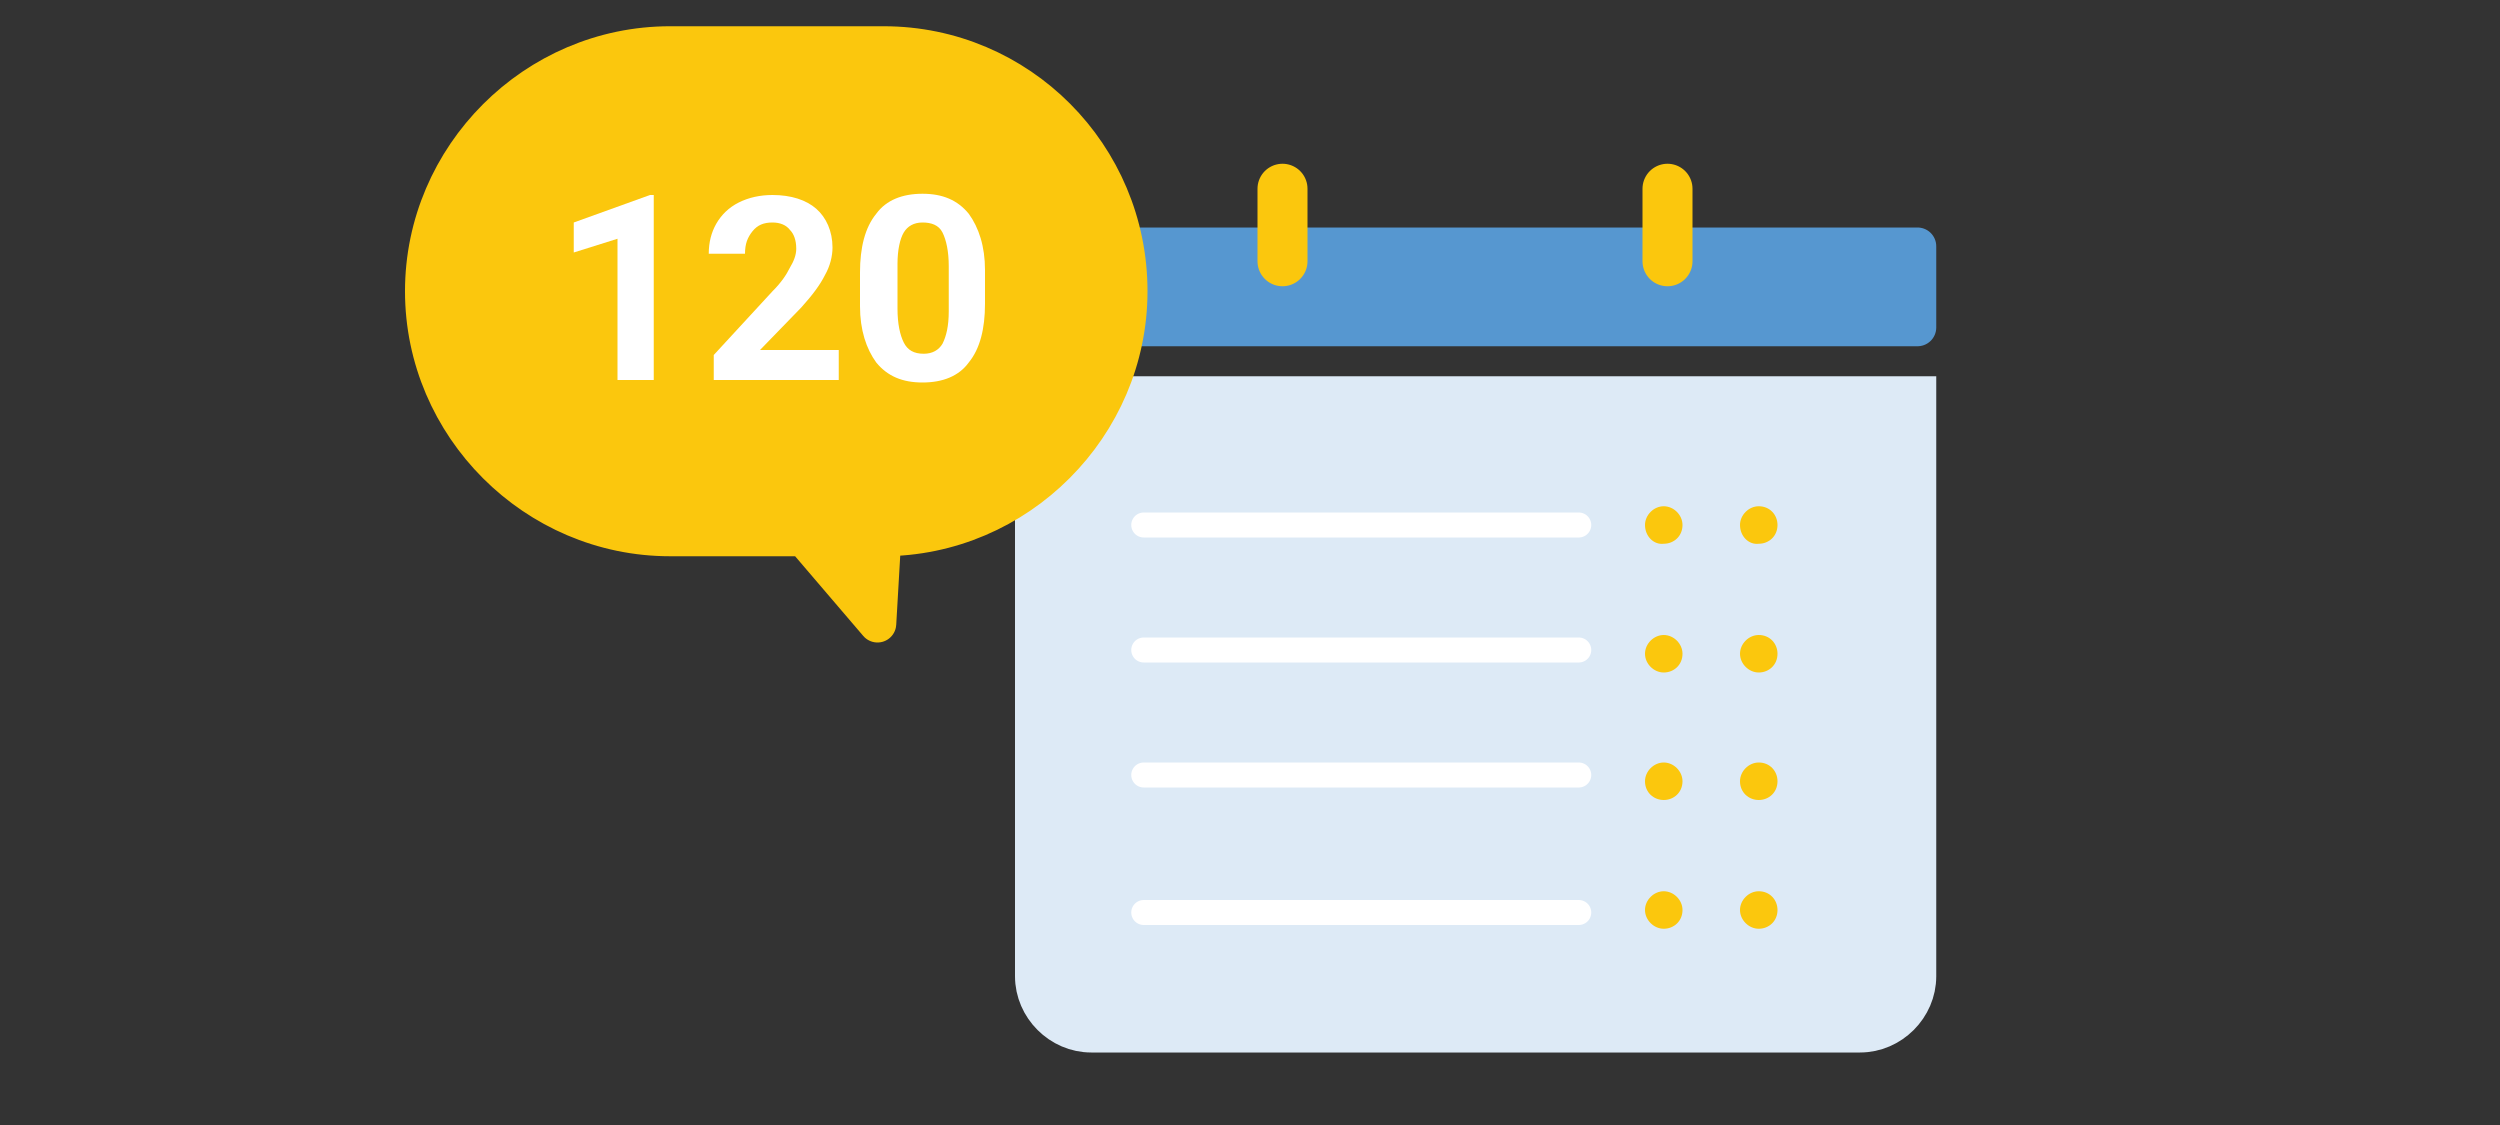 <?xml version="1.0" encoding="utf-8"?>
<!-- Generator: Adobe Illustrator 26.3.1, SVG Export Plug-In . SVG Version: 6.00 Build 0)  -->
<svg version="1.1" id="レイヤー_1" xmlns="http://www.w3.org/2000/svg" xmlns:xlink="http://www.w3.org/1999/xlink" x="0px"
	 y="0px" viewBox="0 0 200 90" style="enable-background:new 0 0 200 90;" xml:space="preserve">
<rect x="0" y="0" width="200" height="90" fill="#333333" stroke="none"/>
<style type="text/css">
	.st0{fill:#DDEAF6;stroke:#DDEAF6;stroke-width:3;stroke-miterlimit:10;}
	.st1{fill:#5697D0;stroke:#5697D0;stroke-width:3;stroke-linecap:round;stroke-linejoin:round;stroke-miterlimit:10;}
	.st2{fill:none;stroke:#FBC70D;stroke-width:4;stroke-linecap:round;stroke-linejoin:round;stroke-miterlimit:10;}
	.st3{fill:#FBC70D;}
	.st4{fill:#FBC70D;stroke:#FBC70D;stroke-width:3;stroke-linecap:round;stroke-linejoin:round;stroke-miterlimit:10;}
	.st5{fill:#FFFFFF;}
	.st6{fill:none;stroke:#FFFFFF;stroke-width:2;stroke-linecap:round;stroke-linejoin:round;stroke-miterlimit:10;}
</style>
<g>
	<g>
		<path class="st0" d="M82.7,31.6v46.5c0,2.5,2.1,4.6,4.6,4.6h61.5c2.5,0,4.6-2.1,4.6-4.6V31.6H82.7z"/>
		<g>
			<rect x="82.7" y="19.7" class="st1" width="70.7" height="6.5"/>
			<line class="st2" x1="102.6" y1="15.1" x2="102.6" y2="20.9"/>
			<line class="st2" x1="133.4" y1="15.1" x2="133.4" y2="20.9"/>
			<g>
				<path class="st3" d="M139.2,42c0-0.8,0.7-1.5,1.5-1.5l0,0c0.9,0,1.5,0.7,1.5,1.5l0,0c0,0.9-0.7,1.5-1.5,1.5l0,0
					C139.9,43.6,139.2,42.9,139.2,42z"/>
				<path class="st3" d="M131.6,42c0-0.8,0.7-1.5,1.5-1.5l0,0c0.8,0,1.5,0.7,1.5,1.5l0,0c0,0.9-0.7,1.5-1.5,1.5l0,0
					C132.3,43.6,131.6,42.9,131.6,42z"/>
				<path class="st3" d="M139.2,52.3c0-0.8,0.7-1.5,1.5-1.5l0,0c0.9,0,1.5,0.7,1.5,1.5l0,0c0,0.9-0.7,1.5-1.5,1.5l0,0
					C139.9,53.8,139.2,53.1,139.2,52.3z"/>
				<path class="st3" d="M131.6,52.3c0-0.8,0.7-1.5,1.5-1.5l0,0c0.8,0,1.5,0.7,1.5,1.5l0,0c0,0.9-0.7,1.5-1.5,1.5l0,0
					C132.3,53.8,131.6,53.1,131.6,52.3z"/>
				<path class="st3" d="M139.2,62.5c0-0.8,0.7-1.5,1.5-1.5l0,0c0.9,0,1.5,0.7,1.5,1.5l0,0c0,0.9-0.7,1.5-1.5,1.5l0,0
					C139.9,64,139.2,63.4,139.2,62.5z"/>
				<path class="st3" d="M131.6,62.5c0-0.8,0.7-1.5,1.5-1.5l0,0c0.8,0,1.5,0.7,1.5,1.5l0,0c0,0.9-0.7,1.5-1.5,1.5l0,0
					C132.3,64,131.6,63.4,131.6,62.5z"/>
				<path class="st3" d="M139.2,72.8c0-0.8,0.7-1.5,1.5-1.5l0,0c0.9,0,1.5,0.7,1.5,1.5l0,0c0,0.9-0.7,1.5-1.5,1.5l0,0
					C139.9,74.3,139.2,73.6,139.2,72.8z"/>
				<path class="st3" d="M131.6,72.8c0-0.8,0.7-1.5,1.5-1.5l0,0c0.8,0,1.5,0.7,1.5,1.5l0,0c0,0.9-0.7,1.5-1.5,1.5l0,0
					C132.3,74.3,131.6,73.6,131.6,72.8z"/>
			</g>
			<g>
				<path class="st4" d="M90.3,23.3c0,10.8-8.9,19.7-19.7,19.7l-0.4,6.9l-5.9-6.9H53.6c-10.8,0-19.7-8.9-19.7-19.7l0,0
					c0-10.8,8.9-19.7,19.7-19.7h17.1C81.5,3.6,90.3,12.4,90.3,23.3L90.3,23.3z"/>
			</g>
			<g>
				<g>
					<path class="st5" d="M52.3,30.4h-2.9V19.1l-3.5,1.1v-2.4l6.1-2.2h0.3V30.4z"/>
					<path class="st5" d="M67.2,30.4H57.1v-2l4.7-5.1c0.7-0.7,1.1-1.3,1.4-1.9c0.3-0.5,0.5-1,0.5-1.5c0-0.7-0.2-1.2-0.5-1.5
						c-0.3-0.4-0.8-0.6-1.4-0.6c-0.7,0-1.2,0.2-1.6,0.7c-0.4,0.5-0.6,1-0.6,1.8h-2.9c0-0.9,0.2-1.7,0.6-2.4c0.4-0.7,1-1.3,1.8-1.7
						c0.8-0.4,1.7-0.6,2.7-0.6c1.5,0,2.7,0.4,3.5,1.1c0.8,0.7,1.3,1.8,1.3,3.1c0,0.7-0.2,1.5-0.6,2.2c-0.4,0.8-1,1.6-1.9,2.6
						L60.8,28h6.3V30.4z"/>
					<path class="st5" d="M78.8,24.3c0,2-0.4,3.6-1.3,4.7c-0.8,1.1-2.1,1.6-3.7,1.6c-1.6,0-2.8-0.5-3.7-1.6
						c-0.8-1.1-1.3-2.6-1.3-4.5v-2.7c0-2,0.4-3.6,1.3-4.7c0.8-1.1,2.1-1.6,3.7-1.6c1.6,0,2.8,0.5,3.7,1.6c0.8,1.1,1.3,2.6,1.3,4.5
						V24.3z M75.9,21.3c0-1.2-0.2-2.1-0.5-2.7c-0.3-0.6-0.9-0.8-1.6-0.8c-0.7,0-1.2,0.3-1.5,0.8c-0.3,0.5-0.5,1.4-0.5,2.5v3.6
						c0,1.2,0.2,2.1,0.5,2.7c0.3,0.6,0.8,0.9,1.6,0.9c0.7,0,1.2-0.3,1.5-0.8c0.3-0.6,0.5-1.4,0.5-2.6V21.3z"/>
				</g>
			</g>
		</g>
	</g>
	<line class="st6" x1="91.5" y1="42" x2="126.3" y2="42"/>
	<line class="st6" x1="91.5" y1="52" x2="126.3" y2="52"/>
	<line class="st6" x1="91.5" y1="62" x2="126.3" y2="62"/>
	<line class="st6" x1="91.5" y1="73" x2="126.3" y2="73"/>
</g>
</svg>
